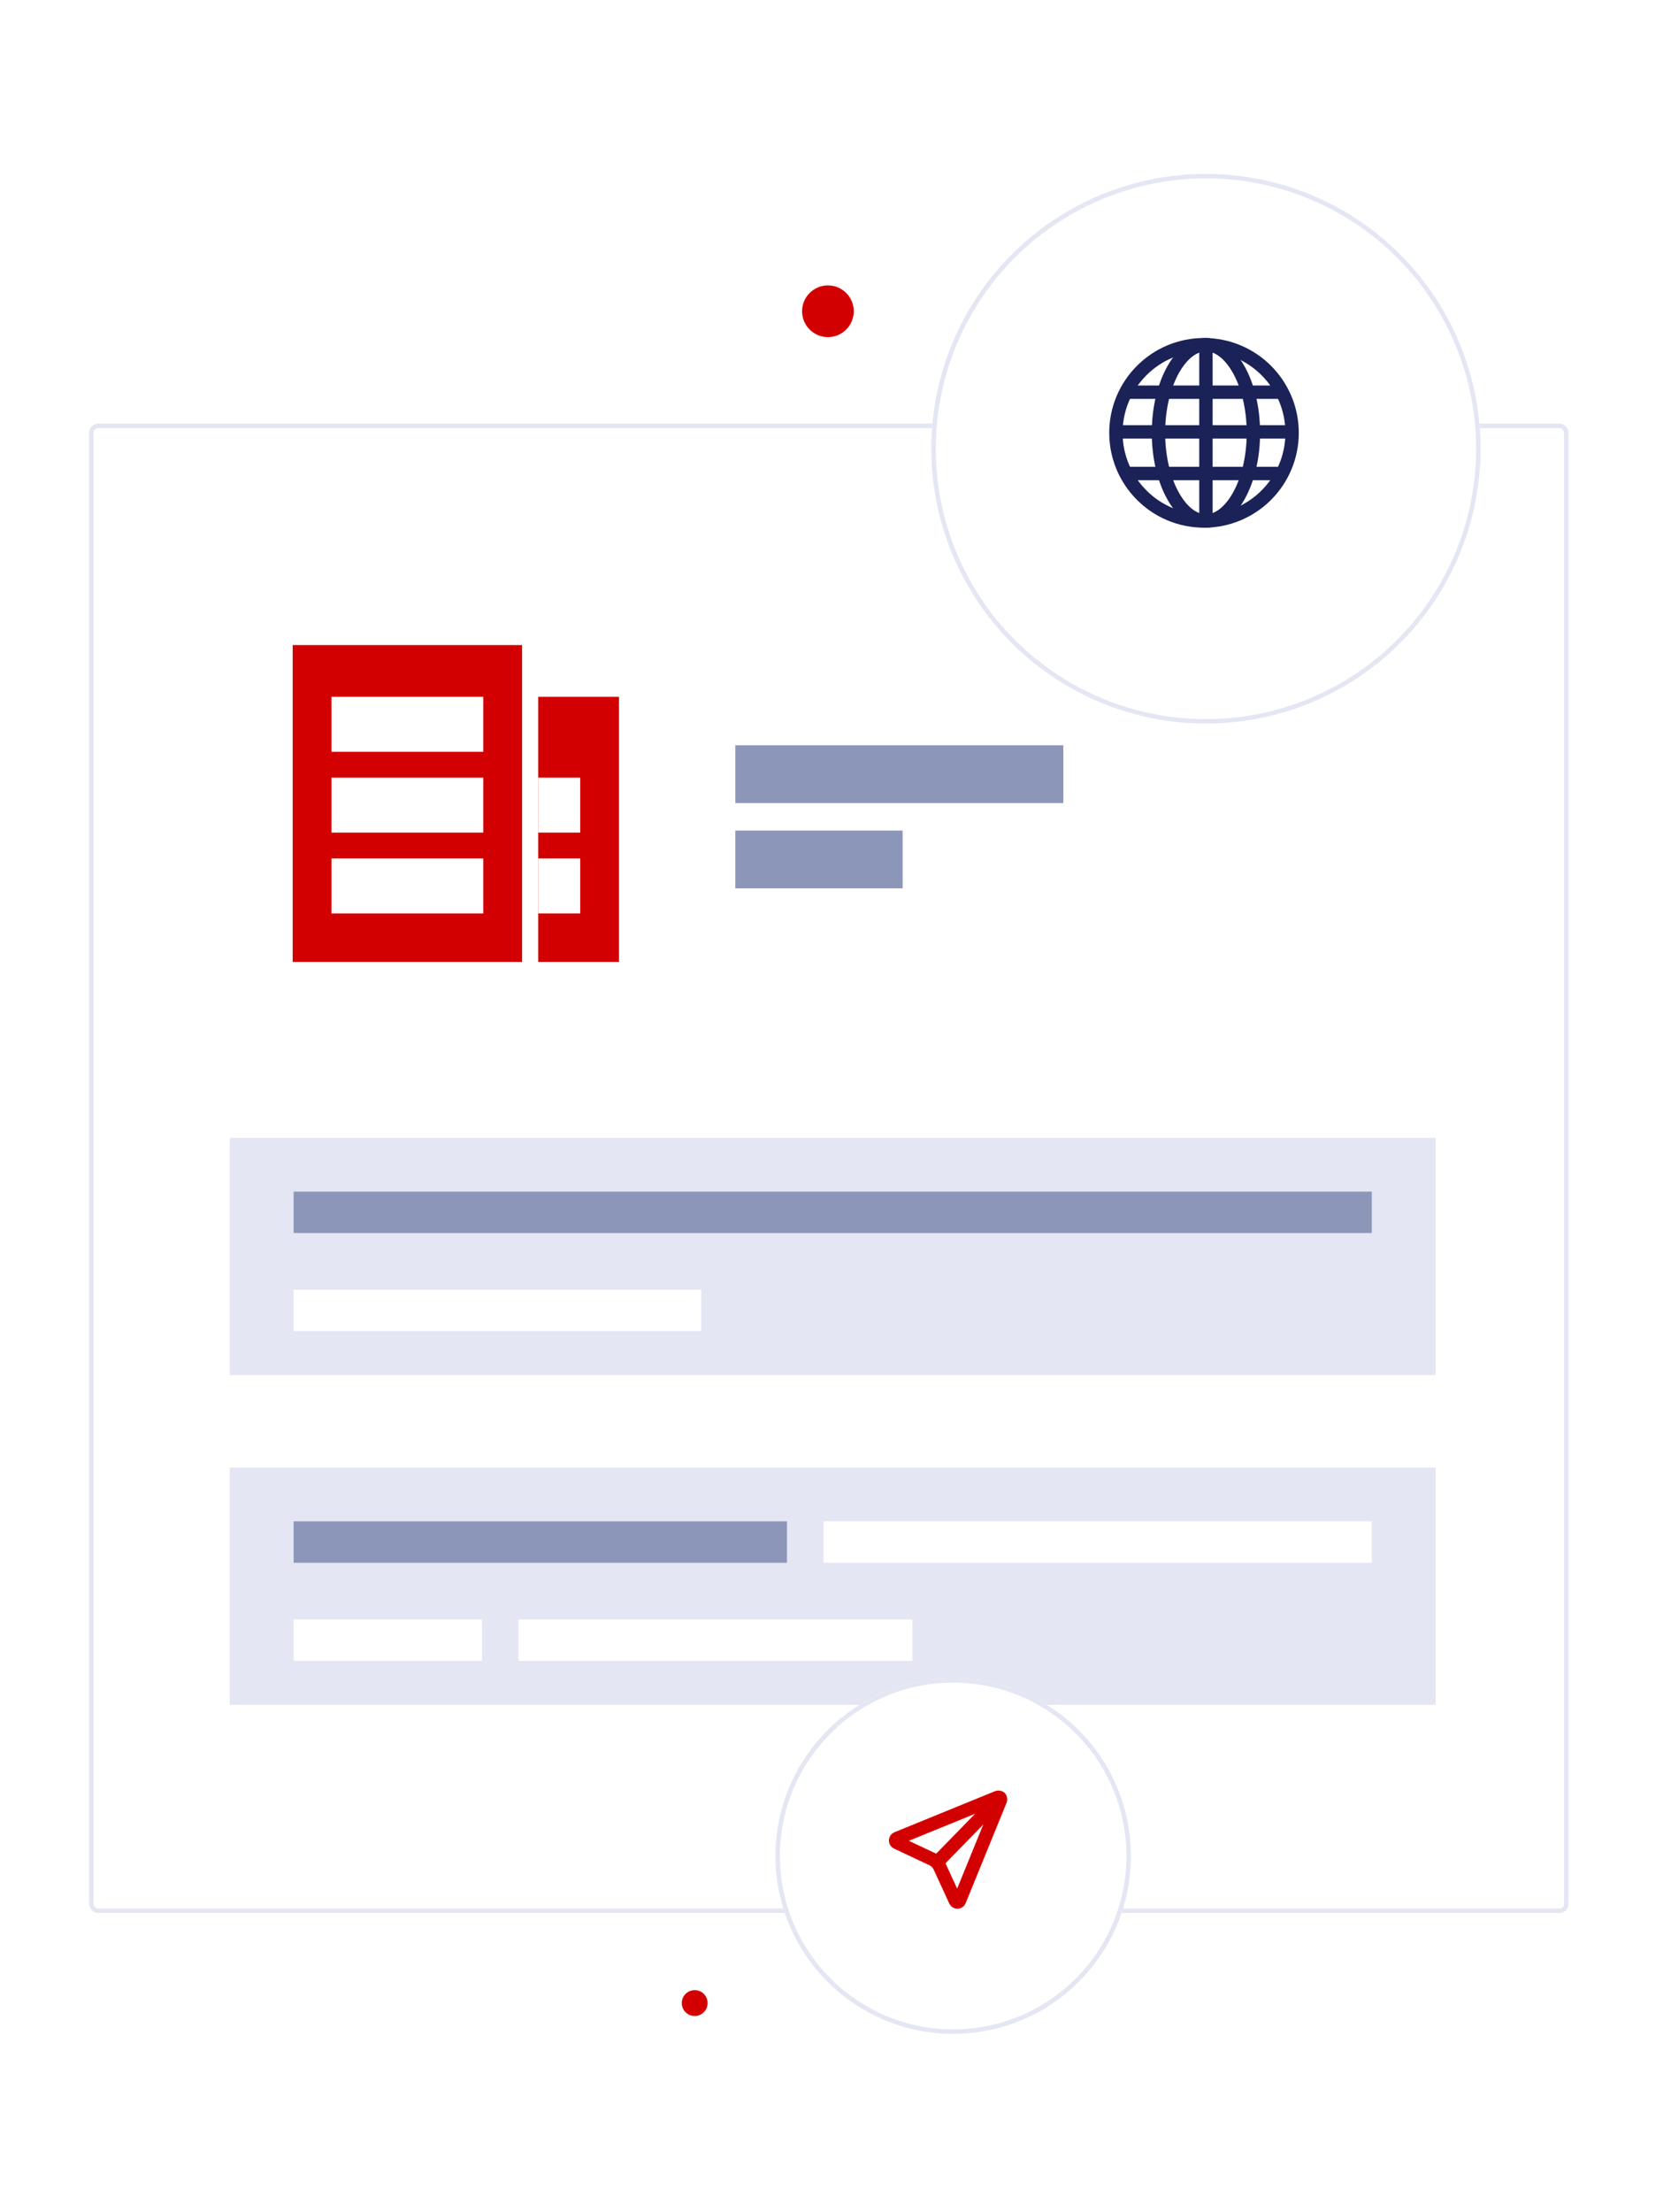 <svg width="375" height="496" viewBox="0 0 375 496" fill="none" xmlns="http://www.w3.org/2000/svg">
<g filter="url(#filter0_d_855_357)">
<rect x="20" y="91" width="332" height="334" rx="2" fill="white"/>
<rect x="20.5" y="91.5" width="331" height="333" rx="1.5" stroke="#E4E6F3"/>
</g>
<rect x="65.681" y="144.657" width="51.481" height="71.059" fill="#D30001"/>
<rect x="74.382" y="156.258" width="34.079" height="12.327" fill="white"/>
<rect x="74.382" y="174.386" width="34.079" height="12.327" fill="white"/>
<rect x="74.382" y="192.513" width="34.079" height="12.327" fill="white"/>
<rect x="120.788" y="156.258" width="18.127" height="59.458" fill="#D30001"/>
<rect x="120.788" y="174.386" width="9.426" height="12.327" fill="white"/>
<rect x="120.788" y="192.513" width="9.426" height="12.327" fill="white"/>
<path d="M165.019 180.091H238.631V167.135H165.019V180.091Z" fill="#8C96B8"/>
<path d="M165.019 199.213H202.569V186.257H165.019V199.213Z" fill="#8C96B8"/>
<path d="M51.557 308.378H322.187V255.168H51.557V308.378Z" fill="#E4E6F3"/>
<path d="M307.853 276.514H65.892V267.225H307.853V276.514Z" fill="#8C96B8"/>
<path d="M157.355 298.511H65.892V289.222H157.355V298.511Z" fill="white"/>
<path d="M51.557 382.321H322.187V329.111H51.557V382.321Z" fill="#E4E6F3"/>
<path d="M176.605 350.457H65.892V341.166H176.605V350.457Z" fill="#8C96B8"/>
<path d="M307.853 350.457H184.791V341.166H307.853V350.457Z" fill="white"/>
<path d="M204.745 372.454H116.352V363.165H204.745V372.454Z" fill="white"/>
<path d="M108.166 372.454H65.892V363.165H108.166V372.454Z" fill="white"/>
<g filter="url(#filter1_d_855_357)">
<circle cx="270.633" cy="96.633" r="61.633" fill="white"/>
<circle cx="270.633" cy="96.633" r="61.133" stroke="#E4E6F3"/>
</g>
<circle cx="270.199" cy="97.067" r="19.768" stroke="#1A2257" stroke-width="3"/>
<path d="M281.285 97.067C281.285 102.727 279.971 107.778 277.924 111.361C275.852 114.987 273.218 116.835 270.632 116.835C268.047 116.835 265.413 114.987 263.341 111.361C261.294 107.778 259.979 102.727 259.979 97.067C259.979 91.407 261.294 86.356 263.341 82.773C265.413 79.147 268.047 77.299 270.632 77.299C273.218 77.299 275.852 79.147 277.924 82.773C279.971 86.356 281.285 91.407 281.285 97.067Z" stroke="#1A2257" stroke-width="3"/>
<path d="M270.633 77.101V116.598" stroke="#1A2257" stroke-width="3"/>
<path d="M290.381 96.85L250.884 96.85" stroke="#1A2257" stroke-width="3"/>
<path d="M287.126 87.952H252.403" stroke="#1A2257" stroke-width="3"/>
<path d="M287.126 106.182H252.403" stroke="#1A2257" stroke-width="3"/>
<g filter="url(#filter2_d_855_357)">
<circle cx="213.908" cy="412.216" r="39.88" fill="white"/>
<circle cx="213.908" cy="412.216" r="39.38" stroke="#E4E6F3"/>
</g>
<path d="M201.291 412.278L223.847 403.075C224.257 402.908 224.666 403.317 224.499 403.727L215.317 426.232C215.152 426.637 214.582 426.65 214.4 426.252L210.895 418.633C210.55 417.883 209.952 417.28 209.205 416.929L201.267 413.193C200.873 413.008 200.888 412.442 201.291 412.278Z" stroke="#D30001" stroke-width="3" stroke-linecap="round" stroke-linejoin="round"/>
<path d="M210.282 417.654L224.422 403.152" stroke="#D30001" stroke-width="3" stroke-linecap="round" stroke-linejoin="round"/>
<circle cx="155.9" cy="449.196" r="2.9" fill="#D30001"/>
<circle cx="185.801" cy="69.801" r="5.801" fill="#D30001"/>
<defs>
<filter id="filter0_d_855_357" x="-20" y="55" width="412" height="414" filterUnits="userSpaceOnUse" color-interpolation-filters="sRGB">
<feFlood flood-opacity="0" result="BackgroundImageFix"/>
<feColorMatrix in="SourceAlpha" type="matrix" values="0 0 0 0 0 0 0 0 0 0 0 0 0 0 0 0 0 0 127 0" result="hardAlpha"/>
<feOffset dy="4"/>
<feGaussianBlur stdDeviation="20"/>
<feComposite in2="hardAlpha" operator="out"/>
<feColorMatrix type="matrix" values="0 0 0 0 0.645 0 0 0 0 0.651 0 0 0 0 0.704 0 0 0 0.15 0"/>
<feBlend mode="normal" in2="BackgroundImageFix" result="effect1_dropShadow_855_357"/>
<feBlend mode="normal" in="SourceGraphic" in2="effect1_dropShadow_855_357" result="shape"/>
</filter>
<filter id="filter1_d_855_357" x="170" y="0" width="201.266" height="201.266" filterUnits="userSpaceOnUse" color-interpolation-filters="sRGB">
<feFlood flood-opacity="0" result="BackgroundImageFix"/>
<feColorMatrix in="SourceAlpha" type="matrix" values="0 0 0 0 0 0 0 0 0 0 0 0 0 0 0 0 0 0 127 0" result="hardAlpha"/>
<feOffset dy="4"/>
<feGaussianBlur stdDeviation="19.5"/>
<feComposite in2="hardAlpha" operator="out"/>
<feColorMatrix type="matrix" values="0 0 0 0 0 0 0 0 0 0 0 0 0 0 0 0 0 0 0.15 0"/>
<feBlend mode="normal" in2="BackgroundImageFix" result="effect1_dropShadow_855_357"/>
<feBlend mode="normal" in="SourceGraphic" in2="effect1_dropShadow_855_357" result="shape"/>
</filter>
<filter id="filter2_d_855_357" x="135.028" y="337.336" width="157.76" height="157.76" filterUnits="userSpaceOnUse" color-interpolation-filters="sRGB">
<feFlood flood-opacity="0" result="BackgroundImageFix"/>
<feColorMatrix in="SourceAlpha" type="matrix" values="0 0 0 0 0 0 0 0 0 0 0 0 0 0 0 0 0 0 127 0" result="hardAlpha"/>
<feOffset dy="4"/>
<feGaussianBlur stdDeviation="19.5"/>
<feComposite in2="hardAlpha" operator="out"/>
<feColorMatrix type="matrix" values="0 0 0 0 0 0 0 0 0 0 0 0 0 0 0 0 0 0 0.15 0"/>
<feBlend mode="normal" in2="BackgroundImageFix" result="effect1_dropShadow_855_357"/>
<feBlend mode="normal" in="SourceGraphic" in2="effect1_dropShadow_855_357" result="shape"/>
</filter>
</defs>
</svg>
